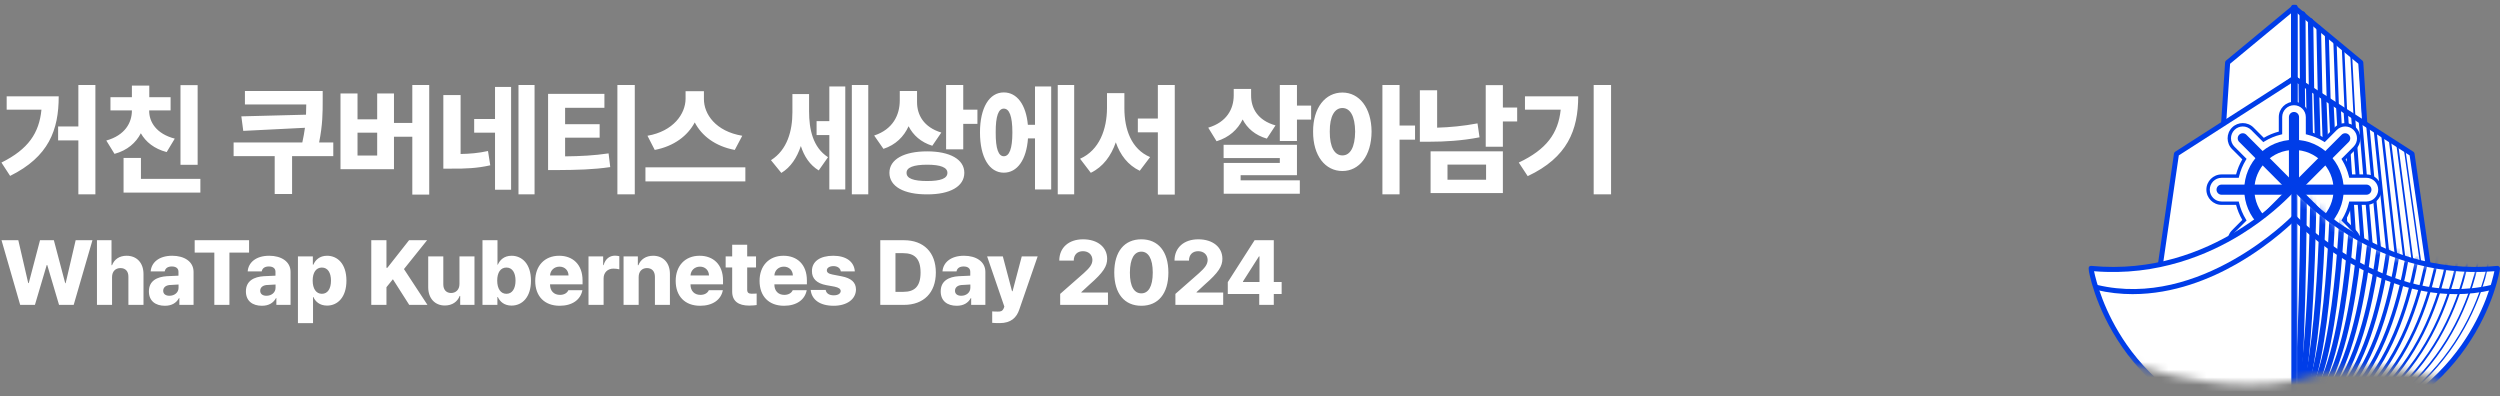 <svg width="328" height="52" viewBox="0 0 328 52" fill="none" xmlns="http://www.w3.org/2000/svg">
<rect x="0" y="0" width="328" height="52" fill="#808080" stroke="none"/>
<path d="M12.516 11.156V25.5H10.281V18.422H7.625V16.594H10.281V11.156H12.516ZM7.703 12.641C7.703 17.047 6.406 20.562 1.328 23.078L0.188 21.328C3.719 19.578 5.141 17.445 5.438 14.391H0.875V12.641H7.703ZM25.93 11.172V21.625H23.68V11.172H25.93ZM26.289 23.469V25.266H16.211V20.719H18.492V23.469H26.289ZM19.571 14.5C19.555 16 20.508 17.562 22.93 18.188L21.867 19.953C20.235 19.523 19.125 18.625 18.477 17.484C17.836 18.734 16.711 19.727 15.024 20.188L13.946 18.438C16.399 17.75 17.305 16.109 17.305 14.5V14.484H14.492V12.75H17.305V11.234H19.586V12.75H22.383V14.484H19.571V14.5ZM42.337 11.938V13.219C42.337 14.703 42.337 16.375 41.868 18.688H43.727V20.484H38.321V25.453H36.04V20.484H30.649V18.688H39.665C39.821 18 39.923 17.359 40.009 16.766L31.915 17.172L31.665 15.266L40.149 15.047C40.173 14.57 40.181 14.125 40.181 13.703H32.134V11.938H42.337ZM56.314 11.156V25.531H54.095V17.938H51.689V22.203H44.673V12.266H46.907V15.656H49.486V12.266H51.689V16.125H54.095V11.156H56.314ZM46.907 20.406H49.486V17.406H46.907V20.406ZM60.431 12.469V20.203C61.666 20.18 62.783 20.086 64.025 19.812L64.322 21.688C62.603 22.078 61.072 22.141 59.197 22.125H58.166V12.469H60.431ZM70.134 11.156V25.5H68.025V11.156H70.134ZM67.056 11.406V24.891H64.947V17.406H62.212V15.609H64.947V11.406H67.056ZM79.299 12.312V14.141H74.142V16.297H78.674V18.062H74.142V20.516C76.205 20.492 77.924 20.406 79.846 20.125L80.064 21.922C77.814 22.25 75.705 22.297 73.174 22.312H71.908V12.312H79.299ZM83.283 11.156V25.5H81.002V11.156H83.283ZM92.354 12.969C92.338 14.969 93.901 17.234 97.385 17.812L96.401 19.672C93.838 19.188 92.073 17.828 91.151 16.062C90.221 17.812 88.448 19.18 85.901 19.672L84.948 17.812C88.354 17.219 89.932 14.938 89.948 12.969V11.969H92.354V12.969ZM97.791 21.953V23.797H84.682V21.953H97.791ZM106.151 14.609C106.151 16.953 106.636 19.328 108.636 20.625L107.417 22.359C106.245 21.648 105.503 20.516 105.073 19.156C104.565 20.672 103.753 21.938 102.511 22.688L101.151 21.016C103.308 19.656 103.964 17.141 103.964 14.719V12.344H106.151V14.609ZM113.917 11.156V25.5H111.761V11.156H113.917ZM110.901 11.344V24.859H108.808V17.719H107.136V15.891H108.808V11.344H110.901ZM120.316 13.406C120.316 15.062 121.175 16.688 123.503 17.391L122.316 19.125C120.823 18.656 119.808 17.742 119.206 16.562C118.589 17.93 117.519 19 115.909 19.531L114.691 17.781C117.159 16.969 118.05 15.078 118.05 13.172V11.938H120.316V13.406ZM126.378 11.156V14.391H128.238V16.25H126.378V19.594H124.128V11.156H126.378ZM121.644 19.859C124.628 19.859 126.519 20.906 126.519 22.672C126.519 24.469 124.628 25.516 121.644 25.5C118.597 25.516 116.691 24.469 116.691 22.672C116.691 20.906 118.597 19.859 121.644 19.859ZM121.644 21.609C119.863 21.609 118.925 21.969 118.941 22.672C118.925 23.422 119.863 23.75 121.644 23.75C123.409 23.75 124.3 23.422 124.3 22.672C124.3 21.969 123.409 21.609 121.644 21.609ZM140.933 11.156V25.5H138.777V11.156H140.933ZM137.917 11.344V24.859H135.792V18.156H134.871C134.675 20.969 133.464 22.656 131.699 22.656C129.808 22.656 128.574 20.656 128.574 17.375C128.574 14.109 129.808 12.125 131.699 12.125C133.417 12.125 134.613 13.711 134.855 16.375H135.792V11.344H137.917ZM131.699 14.25C131.011 14.25 130.621 15.219 130.636 17.375C130.621 19.547 131.011 20.5 131.699 20.5C132.417 20.5 132.824 19.547 132.824 17.375C132.824 15.219 132.417 14.25 131.699 14.25ZM147.519 14.203C147.519 16.938 148.41 19.562 150.894 20.609L149.535 22.406C147.973 21.656 146.973 20.336 146.394 18.672C145.777 20.445 144.73 21.891 143.113 22.672L141.707 20.828C144.269 19.688 145.223 16.922 145.238 14.203V12.219H147.519V14.203ZM154.129 11.156V25.531H151.91V17.359H149.285V15.547H151.91V11.156H154.129ZM164.145 12.5C164.129 14.188 165.004 15.797 167.348 16.453L166.208 18.188C164.668 17.734 163.637 16.836 163.036 15.672C162.387 16.992 161.278 18.023 159.614 18.531L158.52 16.75C160.942 16.031 161.864 14.297 161.864 12.516V11.672H164.145V12.5ZM170.161 11.156V13.859H172.02V15.688H170.161V18.5H167.911V11.156H170.161ZM170.161 19V22.984H162.77V23.656H170.536V25.422H160.551V21.375H167.911V20.734H160.536V19H170.161ZM176.122 12.141C178.325 12.141 179.934 14.125 179.95 17.266C179.934 20.453 178.325 22.438 176.122 22.438C173.887 22.438 172.262 20.453 172.278 17.266C172.262 14.125 173.887 12.141 176.122 12.141ZM176.122 14.172C175.122 14.172 174.45 15.219 174.466 17.266C174.45 19.344 175.122 20.391 176.122 20.391C177.137 20.391 177.778 19.344 177.794 17.266C177.778 15.219 177.137 14.172 176.122 14.172ZM183.622 11.156V16.469H185.653V18.328H183.622V25.5H181.372V11.156H183.622ZM197.177 11.172V14.109H199.052V15.938H197.177V19.25H194.927V11.172H197.177ZM197.177 19.859V25.328H187.693V19.859H197.177ZM189.911 21.594V23.578H194.974V21.594H189.911ZM188.552 11.844V16.75C190.2 16.703 191.982 16.539 193.849 16.188L194.114 18.016C191.786 18.469 189.536 18.594 187.552 18.594H186.286V11.844H188.552ZM211.372 11.156V25.5H209.091V11.156H211.372ZM207.06 12.641C207.06 17.062 205.654 20.656 200.435 23.109L199.263 21.328C202.912 19.602 204.443 17.484 204.763 14.391H200.076V12.641H207.06Z" fill="white"/>
<path d="M2.648 40L0.199 31.516H2.402L3.703 37.141H3.773L5.25 31.516H7.066L8.555 37.152H8.613L9.926 31.516H12.129L9.668 40H7.746L6.199 34.773H6.129L4.582 40H2.648ZM14.701 36.355V40H12.721V31.516H14.631V34.797H14.701C14.994 34.023 15.662 33.555 16.612 33.555C17.948 33.555 18.826 34.492 18.826 35.945V40H16.846V36.32C16.858 35.605 16.471 35.172 15.803 35.172C15.147 35.172 14.701 35.617 14.701 36.355ZM19.536 38.23C19.536 36.824 20.625 36.32 21.891 36.238C22.348 36.209 23.145 36.18 23.415 36.168V35.652C23.415 35.207 23.086 34.961 22.547 34.961C22.02 34.961 21.692 35.184 21.61 35.605H19.77C19.852 34.48 20.813 33.555 22.594 33.555C24.165 33.555 25.395 34.305 25.395 35.676V40H23.532V39.109H23.485C23.133 39.754 22.524 40.117 21.633 40.117C20.415 40.117 19.536 39.496 19.536 38.23ZM21.411 38.148C21.411 38.582 21.75 38.805 22.231 38.805C22.899 38.805 23.438 38.371 23.426 37.738V37.328C23.186 37.34 22.512 37.369 22.219 37.398C21.727 37.457 21.411 37.727 21.411 38.148ZM25.542 33.145V31.516H32.678V33.145H30.1V40H28.12V33.145H25.542ZM32.263 38.23C32.263 36.824 33.352 36.32 34.618 36.238C35.075 36.209 35.872 36.18 36.142 36.168V35.652C36.142 35.207 35.813 34.961 35.274 34.961C34.747 34.961 34.419 35.184 34.337 35.605H32.497C32.579 34.48 33.54 33.555 35.321 33.555C36.892 33.555 38.122 34.305 38.122 35.676V40H36.259V39.109H36.212C35.86 39.754 35.251 40.117 34.36 40.117C33.142 40.117 32.263 39.496 32.263 38.23ZM34.138 38.148C34.138 38.582 34.477 38.805 34.958 38.805C35.626 38.805 36.165 38.371 36.153 37.738V37.328C35.913 37.34 35.239 37.369 34.946 37.398C34.454 37.457 34.138 37.727 34.138 38.148ZM39.089 42.391V33.637H41.046V34.727H41.116C41.351 34.152 41.902 33.555 42.909 33.555C44.257 33.555 45.452 34.586 45.452 36.824C45.452 38.98 44.316 40.094 42.909 40.094C41.925 40.094 41.362 39.543 41.116 38.969H41.069V42.391H39.089ZM41.023 36.812C41.023 37.867 41.468 38.547 42.23 38.547C43.003 38.547 43.425 37.867 43.425 36.812C43.425 35.781 43.003 35.102 42.23 35.102C41.468 35.102 41.023 35.758 41.023 36.812ZM48.711 40V31.516H50.703V35.137H50.82L53.668 31.516H56.035L53 35.301L56.082 40H53.691L51.547 36.637L50.703 37.68V40H48.711ZM60.283 37.258V33.637H62.252V40H60.377V38.828H60.307C60.025 39.59 59.322 40.082 58.361 40.082C57.06 40.082 56.182 39.145 56.182 37.691V33.637H58.162V37.316C58.162 38.008 58.549 38.441 59.182 38.441C59.791 38.441 60.283 38.02 60.283 37.258ZM63.301 40V31.516H65.27V34.727H65.317C65.563 34.152 66.102 33.555 67.121 33.555C68.457 33.555 69.664 34.586 69.664 36.824C69.664 38.98 68.528 40.094 67.109 40.094C66.137 40.094 65.574 39.543 65.317 38.969H65.258V40H63.301ZM65.234 36.812C65.234 37.867 65.68 38.547 66.442 38.547C67.203 38.547 67.637 37.867 67.637 36.812C67.637 35.781 67.215 35.102 66.442 35.102C65.668 35.102 65.234 35.758 65.234 36.812ZM73.432 40.117C71.44 40.117 70.221 38.875 70.221 36.848C70.221 34.879 71.452 33.555 73.362 33.555C75.143 33.555 76.432 34.691 76.432 36.801V37.305H72.166V37.34C72.166 38.16 72.67 38.688 73.467 38.688C74.006 38.688 74.405 38.453 74.569 38.078H76.409C76.174 39.32 75.084 40.117 73.432 40.117ZM72.166 36.145H74.592C74.581 35.465 74.088 34.984 73.409 34.984C72.706 34.984 72.196 35.482 72.166 36.145ZM77.212 40V33.637H79.133V34.785H79.192C79.426 33.953 79.989 33.543 80.692 33.543C80.879 33.543 81.091 33.578 81.254 33.613V35.336C81.067 35.277 80.716 35.242 80.469 35.242C79.731 35.242 79.192 35.758 79.192 36.52V40H77.212ZM83.792 36.355V40H81.811V33.637H83.686V34.797H83.757C84.05 34.023 84.753 33.555 85.69 33.555C87.026 33.555 87.905 34.504 87.893 35.945V40H85.925V36.32C85.925 35.605 85.538 35.172 84.882 35.172C84.225 35.172 83.792 35.617 83.792 36.355ZM91.861 40.117C89.868 40.117 88.65 38.875 88.65 36.848C88.65 34.879 89.88 33.555 91.79 33.555C93.571 33.555 94.861 34.691 94.861 36.801V37.305H90.595V37.34C90.595 38.16 91.099 38.688 91.896 38.688C92.435 38.688 92.833 38.453 92.997 38.078H94.837C94.603 39.32 93.513 40.117 91.861 40.117ZM90.595 36.145H93.021C93.009 35.465 92.517 34.984 91.837 34.984C91.134 34.984 90.624 35.482 90.595 36.145ZM99.191 33.637V35.09H98.031V38.008C98.031 38.406 98.23 38.523 98.57 38.535C98.734 38.547 99.05 38.523 99.273 38.512V40.023C99.085 40.047 98.757 40.094 98.288 40.094C96.894 40.094 96.05 39.52 96.062 38.23V35.09H95.206V33.637H96.062V32.113H98.031V33.637H99.191ZM102.865 40.117C100.873 40.117 99.654 38.875 99.654 36.848C99.654 34.879 100.884 33.555 102.795 33.555C104.576 33.555 105.865 34.691 105.865 36.801V37.305H101.599V37.34C101.599 38.16 102.103 38.688 102.9 38.688C103.439 38.688 103.838 38.453 104.002 38.078H105.841C105.607 39.32 104.517 40.117 102.865 40.117ZM101.599 36.145H104.025C104.013 35.465 103.521 34.984 102.841 34.984C102.138 34.984 101.629 35.482 101.599 36.145ZM110.312 35.605C110.254 35.184 109.879 34.914 109.351 34.914C108.859 34.914 108.473 35.137 108.484 35.465C108.473 35.711 108.66 35.91 109.211 36.016L110.418 36.25C111.683 36.496 112.293 37.047 112.305 37.973C112.293 39.273 111.098 40.117 109.375 40.117C107.558 40.117 106.492 39.309 106.363 38.043H108.332C108.402 38.5 108.801 38.746 109.387 38.746C109.926 38.746 110.289 38.535 110.301 38.184C110.289 37.902 110.043 37.727 109.492 37.609L108.402 37.41C107.148 37.176 106.515 36.543 106.527 35.57C106.515 34.305 107.594 33.555 109.316 33.555C111.027 33.555 112.07 34.34 112.152 35.605H110.312ZM118.598 40H115.493V31.516H118.598C121.188 31.516 122.782 33.109 122.782 35.758C122.782 38.406 121.188 40 118.598 40ZM117.485 38.289H118.528C119.981 38.289 120.778 37.598 120.778 35.758C120.778 33.918 119.981 33.215 118.504 33.215H117.485V38.289ZM123.42 38.23C123.42 36.824 124.51 36.32 125.776 36.238C126.233 36.209 127.03 36.18 127.299 36.168V35.652C127.299 35.207 126.971 34.961 126.432 34.961C125.905 34.961 125.577 35.184 125.495 35.605H123.655C123.737 34.48 124.698 33.555 126.479 33.555C128.049 33.555 129.28 34.305 129.28 35.676V40H127.417V39.109H127.37C127.018 39.754 126.409 40.117 125.518 40.117C124.299 40.117 123.42 39.496 123.42 38.23ZM125.295 38.148C125.295 38.582 125.635 38.805 126.116 38.805C126.784 38.805 127.323 38.371 127.311 37.738V37.328C127.071 37.34 126.397 37.369 126.104 37.398C125.612 37.457 125.295 37.727 125.295 38.148ZM131.161 42.391C130.786 42.391 130.434 42.379 130.177 42.355V40.855C130.434 40.879 130.716 40.879 130.95 40.879C131.278 40.879 131.524 40.844 131.7 40.422L131.77 40.223L129.509 33.637H131.571L132.778 38.207H132.848L134.055 33.637H136.141L133.727 40.621C133.376 41.664 132.649 42.391 131.161 42.391ZM139.095 40V38.559L142.189 35.84C142.904 35.184 143.314 34.75 143.325 34.105C143.314 33.402 142.798 32.957 142.083 32.957C141.357 32.957 140.876 33.414 140.876 34.188H138.978C138.978 32.477 140.232 31.398 142.095 31.398C144.005 31.398 145.259 32.43 145.259 33.953C145.259 34.926 144.779 35.734 142.939 37.34L141.872 38.324V38.383H145.365V40H139.095ZM149.742 40.117C147.539 40.117 146.191 38.535 146.191 35.758C146.191 32.98 147.539 31.398 149.742 31.398C151.945 31.398 153.292 32.98 153.292 35.758C153.292 38.547 151.945 40.117 149.742 40.117ZM149.742 38.488C150.644 38.488 151.242 37.633 151.242 35.758C151.242 33.906 150.644 33.016 149.742 33.016C148.839 33.016 148.253 33.906 148.242 35.758C148.23 37.633 148.839 38.488 149.742 38.488ZM154.213 40V38.559L157.306 35.84C158.021 35.184 158.431 34.75 158.443 34.105C158.431 33.402 157.916 32.957 157.201 32.957C156.474 32.957 155.994 33.414 155.994 34.188H154.095C154.095 32.477 155.349 31.398 157.213 31.398C159.123 31.398 160.377 32.43 160.377 33.953C160.377 34.926 159.896 35.734 158.056 37.34L156.99 38.324V38.383H160.482V40H154.213ZM161.086 38.57V37.012L164.602 31.516H167.121V37H168.152V38.57H167.121V40H165.211V38.57H161.086ZM163.078 37H165.246V33.637H165.176L163.078 36.93V37Z" fill="white"/>
<g clip-path="url(#clip0_6772_8199)">
<mask id="mask0_6772_8199" style="mask-type:luminance" maskUnits="userSpaceOnUse" x="267" y="-4" width="68" height="57">
<path d="M325.047 52.642C325.047 52.642 317.031 44.984 300.578 50.047C285.659 52.393 271.469 44.141 271.469 44.141L267.834 39.106L284.978 1.067L316.433 -3.267L332.561 22.268L334.658 52.642H325.047Z" fill="white"/>
</mask>
<g mask="url(#mask0_6772_8199)">
<path d="M310.318 17.053L309.735 8.206L301.02 0.988V0.955L301 0.973L300.98 0.955V0.988L292.265 8.206L291.683 17.053L301 10.271L310.318 17.053Z" fill="white"/>
<path d="M310.318 17.389C310.249 17.389 310.181 17.366 310.123 17.324L301.001 10.681L291.878 17.324C291.774 17.4 291.635 17.409 291.522 17.346C291.409 17.284 291.343 17.162 291.351 17.033L291.934 8.184C291.94 8.093 291.982 8.008 292.053 7.948L300.686 0.799C300.72 0.737 300.773 0.686 300.837 0.655C300.888 0.631 300.943 0.62 300.999 0.624C301.054 0.62 301.109 0.631 301.16 0.655C301.227 0.686 301.28 0.737 301.311 0.799L309.944 7.948C310.015 8.006 310.057 8.093 310.063 8.184L310.646 17.033C310.655 17.162 310.588 17.284 310.475 17.346C310.424 17.373 310.369 17.389 310.316 17.389H310.318ZM292.587 8.37L292.06 16.367L300.804 10C300.921 9.915 301.078 9.915 301.193 10L309.937 16.367L309.41 8.37L300.996 1.403L292.582 8.37H292.587Z" fill="#003DE8"/>
<path d="M319.119 38.544L316.451 20.19L301.029 10.288V10.255L301.002 10.273L300.976 10.255V10.288L285.554 20.19L282.886 38.544C292.52 37.148 300.495 29.062 301.002 28.538C301.509 29.062 309.485 37.148 319.119 38.544Z" fill="white"/>
<path d="M319.118 38.877C319.103 38.877 319.087 38.877 319.072 38.873C310.08 37.57 302.456 30.441 301.004 29.009C299.549 30.441 291.924 37.572 282.936 38.873C282.832 38.889 282.728 38.853 282.653 38.78C282.58 38.707 282.544 38.6 282.56 38.496L285.228 20.142C285.241 20.046 285.296 19.962 285.378 19.909L300.703 10.071C300.732 10.027 300.771 9.989 300.82 9.964C300.878 9.933 300.942 9.918 301.006 9.924C301.07 9.918 301.135 9.933 301.192 9.964C301.241 9.991 301.281 10.029 301.309 10.071L316.634 19.909C316.716 19.962 316.769 20.046 316.784 20.142L319.452 38.496C319.468 38.6 319.433 38.704 319.359 38.78C319.297 38.842 319.211 38.877 319.125 38.877H319.118ZM301.002 28.205C301.092 28.205 301.177 28.241 301.241 28.307C301.573 28.649 309.349 36.58 318.726 38.147L316.144 20.388L301.002 10.666L285.859 20.388L283.277 38.147C292.65 36.58 300.43 28.649 300.763 28.307C300.825 28.243 300.911 28.207 301.002 28.207V28.205Z" fill="#003DE8"/>
<path fill-rule="evenodd" clip-rule="evenodd" d="M301.021 0.545C301.266 0.545 301.464 0.744 301.464 0.988V10.271C301.464 10.515 301.266 10.713 301.021 10.713C300.777 10.713 300.579 10.515 300.579 10.271V0.988C300.579 0.744 300.777 0.545 301.021 0.545Z" fill="#003DE8"/>
<path fill-rule="evenodd" clip-rule="evenodd" d="M302.084 1.468C302.303 1.467 302.482 1.643 302.483 1.863L302.541 10.943C302.542 11.162 302.366 11.341 302.146 11.342C301.927 11.344 301.748 11.167 301.747 10.948L301.689 1.868C301.688 1.648 301.865 1.47 302.084 1.468Z" fill="#003DE8"/>
<path fill-rule="evenodd" clip-rule="evenodd" d="M303.147 2.391C303.341 2.388 303.5 2.543 303.503 2.737L303.62 11.618C303.622 11.812 303.467 11.971 303.273 11.974C303.08 11.976 302.92 11.821 302.918 11.627L302.8 2.747C302.798 2.553 302.953 2.393 303.147 2.391Z" fill="#003DE8"/>
<path fill-rule="evenodd" clip-rule="evenodd" d="M304.21 3.317C304.378 3.314 304.517 3.447 304.52 3.615L304.698 12.291C304.701 12.459 304.568 12.598 304.4 12.601C304.232 12.605 304.093 12.472 304.09 12.304L303.913 3.627C303.909 3.459 304.043 3.321 304.21 3.317Z" fill="#003DE8"/>
<path fill-rule="evenodd" clip-rule="evenodd" d="M305.272 4.24C305.414 4.236 305.533 4.348 305.537 4.491L305.776 12.967C305.78 13.11 305.668 13.229 305.526 13.233C305.383 13.237 305.264 13.125 305.26 12.982L305.021 4.505C305.017 4.363 305.129 4.244 305.272 4.24Z" fill="#003DE8"/>
<path fill-rule="evenodd" clip-rule="evenodd" d="M306.337 5.163C306.454 5.159 306.552 5.25 306.557 5.367L306.856 13.642C306.86 13.759 306.768 13.858 306.651 13.862C306.534 13.866 306.435 13.774 306.431 13.657L306.132 5.383C306.128 5.265 306.219 5.167 306.337 5.163Z" fill="#003DE8"/>
<path fill-rule="evenodd" clip-rule="evenodd" d="M307.402 6.087C307.493 6.083 307.57 6.153 307.574 6.245L307.931 14.319C307.935 14.411 307.864 14.488 307.773 14.492C307.682 14.496 307.605 14.425 307.601 14.334L307.244 6.259C307.24 6.168 307.311 6.091 307.402 6.087Z" fill="#003DE8"/>
<path fill-rule="evenodd" clip-rule="evenodd" d="M308.468 7.012C308.534 7.008 308.59 7.059 308.594 7.125L309.01 14.995C309.014 15.061 308.963 15.118 308.897 15.121C308.831 15.124 308.775 15.074 308.771 15.008L308.355 7.138C308.352 7.072 308.402 7.015 308.468 7.012Z" fill="#003DE8"/>
<path fill-rule="evenodd" clip-rule="evenodd" d="M309.535 7.934C309.575 7.932 309.61 7.963 309.613 8.004L310.089 15.674C310.091 15.715 310.06 15.75 310.02 15.752C309.979 15.755 309.944 15.724 309.942 15.683L309.465 8.013C309.463 7.972 309.494 7.937 309.535 7.934Z" fill="#003DE8"/>
<path fill-rule="evenodd" clip-rule="evenodd" d="M301.021 10.059C301.266 10.059 301.464 10.257 301.464 10.502V28.538C301.464 28.782 301.266 28.981 301.021 28.981C300.777 28.981 300.579 28.782 300.579 28.538V10.502C300.579 10.257 300.777 10.059 301.021 10.059Z" fill="#003DE8"/>
<path fill-rule="evenodd" clip-rule="evenodd" d="M301.981 10.688C302.212 10.686 302.401 10.872 302.403 11.104L302.572 29.129C302.574 29.36 302.388 29.55 302.157 29.552C301.925 29.554 301.736 29.368 301.734 29.137L301.565 11.111C301.563 10.88 301.749 10.691 301.981 10.688Z" fill="#003DE8"/>
<path fill-rule="evenodd" clip-rule="evenodd" d="M302.942 11.315C303.161 11.31 303.342 11.485 303.346 11.704L303.68 29.721C303.684 29.94 303.51 30.121 303.291 30.125C303.072 30.129 302.891 29.954 302.887 29.735L302.552 11.719C302.548 11.499 302.723 11.319 302.942 11.315Z" fill="#003DE8"/>
<path fill-rule="evenodd" clip-rule="evenodd" d="M303.902 11.944C304.108 11.938 304.28 12.101 304.286 12.307L304.791 30.312C304.797 30.518 304.634 30.69 304.428 30.696C304.222 30.702 304.05 30.539 304.045 30.333L303.54 12.328C303.534 12.122 303.696 11.95 303.902 11.944Z" fill="#003DE8"/>
<path fill-rule="evenodd" clip-rule="evenodd" d="M304.865 12.573C305.059 12.566 305.222 12.717 305.229 12.911L305.9 30.905C305.908 31.099 305.756 31.262 305.562 31.269C305.369 31.276 305.206 31.125 305.198 30.931L304.528 12.937C304.52 12.743 304.672 12.58 304.865 12.573Z" fill="#003DE8"/>
<path fill-rule="evenodd" clip-rule="evenodd" d="M305.826 13.203C306.007 13.194 306.16 13.334 306.169 13.514L307.01 31.498C307.019 31.678 306.879 31.832 306.698 31.84C306.518 31.849 306.364 31.709 306.356 31.528L305.515 13.545C305.506 13.364 305.646 13.211 305.826 13.203Z" fill="#003DE8"/>
<path fill-rule="evenodd" clip-rule="evenodd" d="M306.79 13.83C306.957 13.821 307.101 13.949 307.11 14.117L308.118 32.091C308.127 32.259 307.999 32.402 307.831 32.412C307.664 32.421 307.52 32.293 307.511 32.125L306.503 14.151C306.494 13.983 306.622 13.84 306.79 13.83Z" fill="#003DE8"/>
<path fill-rule="evenodd" clip-rule="evenodd" d="M307.751 14.459C307.907 14.448 308.041 14.566 308.051 14.721L309.227 32.685C309.237 32.84 309.119 32.974 308.964 32.984C308.808 32.995 308.674 32.877 308.664 32.722L307.488 14.758C307.478 14.603 307.596 14.469 307.751 14.459Z" fill="#003DE8"/>
<path fill-rule="evenodd" clip-rule="evenodd" d="M308.716 15.088C308.859 15.078 308.983 15.184 308.993 15.327L310.337 33.279C310.348 33.421 310.241 33.545 310.099 33.556C309.957 33.566 309.833 33.46 309.822 33.317L308.478 15.365C308.468 15.223 308.574 15.099 308.716 15.088Z" fill="#003DE8"/>
<path fill-rule="evenodd" clip-rule="evenodd" d="M309.679 15.718C309.808 15.707 309.921 15.803 309.932 15.932L311.445 33.874C311.455 34.003 311.36 34.116 311.23 34.127C311.101 34.138 310.988 34.042 310.977 33.913L309.465 15.972C309.454 15.843 309.55 15.729 309.679 15.718Z" fill="#003DE8"/>
<path fill-rule="evenodd" clip-rule="evenodd" d="M310.644 16.344C310.761 16.333 310.865 16.419 310.876 16.536L312.556 34.468C312.567 34.585 312.481 34.689 312.365 34.7C312.248 34.711 312.144 34.625 312.133 34.508L310.453 16.576C310.442 16.459 310.527 16.355 310.644 16.344Z" fill="#003DE8"/>
<path fill-rule="evenodd" clip-rule="evenodd" d="M311.608 16.974C311.712 16.963 311.804 17.039 311.815 17.143L313.664 35.064C313.675 35.168 313.599 35.26 313.496 35.271C313.392 35.282 313.299 35.206 313.288 35.103L311.439 17.181C311.429 17.078 311.504 16.985 311.608 16.974Z" fill="#003DE8"/>
<path fill-rule="evenodd" clip-rule="evenodd" d="M312.574 17.604C312.665 17.594 312.747 17.659 312.757 17.75L314.772 35.66C314.782 35.75 314.717 35.832 314.626 35.842C314.535 35.852 314.453 35.787 314.443 35.697L312.428 17.787C312.418 17.696 312.483 17.614 312.574 17.604Z" fill="#003DE8"/>
<path fill-rule="evenodd" clip-rule="evenodd" d="M313.538 18.232C313.616 18.222 313.688 18.278 313.697 18.357L315.883 36.256C315.892 36.334 315.836 36.406 315.758 36.415C315.68 36.425 315.608 36.369 315.599 36.29L313.413 18.391C313.404 18.313 313.459 18.242 313.538 18.232Z" fill="#003DE8"/>
<path fill-rule="evenodd" clip-rule="evenodd" d="M314.506 18.86C314.571 18.851 314.631 18.897 314.64 18.963L316.991 36.853C317 36.918 316.954 36.978 316.888 36.987C316.823 36.995 316.763 36.949 316.754 36.884L314.403 18.994C314.394 18.928 314.44 18.868 314.506 18.86Z" fill="#003DE8"/>
<path fill-rule="evenodd" clip-rule="evenodd" d="M315.471 19.488C315.524 19.48 315.574 19.517 315.581 19.571L318.101 37.45C318.108 37.503 318.071 37.552 318.018 37.56C317.965 37.567 317.915 37.53 317.908 37.477L315.388 19.598C315.381 19.544 315.418 19.495 315.471 19.488Z" fill="#003DE8"/>
<path fill-rule="evenodd" clip-rule="evenodd" d="M316.439 20.117C316.479 20.111 316.517 20.139 316.523 20.18L319.211 38.047C319.217 38.088 319.189 38.125 319.149 38.131C319.108 38.137 319.071 38.11 319.065 38.069L316.377 20.201C316.371 20.161 316.398 20.124 316.439 20.117Z" fill="#003DE8"/>
<path d="M310.472 23.108H308.395C308.205 22.308 307.89 21.558 307.472 20.878L308.942 19.404C309.633 18.712 309.633 17.586 308.942 16.893C308.251 16.201 307.129 16.201 306.438 16.893L304.968 18.367C304.29 17.948 303.54 17.633 302.745 17.442V15.359C302.745 14.378 301.952 13.583 300.973 13.583C299.995 13.583 299.202 14.378 299.202 15.359V17.442C298.405 17.633 297.656 17.948 296.979 18.367L295.509 16.893C294.818 16.201 293.695 16.201 293.004 16.893C292.314 17.586 292.314 18.712 293.004 19.404L294.475 20.878C294.056 21.558 293.742 22.311 293.551 23.108H291.474C290.496 23.108 289.703 23.902 289.703 24.884C289.703 25.865 290.496 26.66 291.474 26.66H293.551C293.742 27.459 294.056 28.209 294.475 28.889L293.004 30.363C292.314 31.056 292.314 32.181 293.004 32.874C293.35 33.22 293.804 33.394 294.258 33.394C294.712 33.394 295.163 33.22 295.511 32.874L296.981 31.4C297.659 31.819 298.409 32.135 299.204 32.326V34.408C299.204 35.389 299.997 36.184 300.976 36.184C301.954 36.184 302.747 35.389 302.747 34.408V32.326C303.544 32.135 304.292 31.819 304.97 31.4L306.44 32.874C306.786 33.22 307.239 33.394 307.693 33.394C308.147 33.394 308.599 33.22 308.947 32.874C309.637 32.181 309.637 31.056 308.947 30.363L307.476 28.889C307.895 28.209 308.209 27.457 308.4 26.66H310.477C311.455 26.66 312.248 25.865 312.248 24.884C312.248 23.902 311.455 23.108 310.477 23.108H310.472Z" fill="white"/>
<path d="M300.971 36.406C299.873 36.406 298.978 35.509 298.978 34.408V32.499C298.287 32.317 297.625 32.041 297.01 31.68L295.661 33.032C295.285 33.409 294.784 33.618 294.253 33.618C293.722 33.618 293.221 33.409 292.845 33.032C292.068 32.252 292.068 30.985 292.845 30.205L294.191 28.853C293.83 28.236 293.556 27.574 293.374 26.88H291.47C290.372 26.88 289.477 25.983 289.477 24.881C289.477 23.78 290.372 22.883 291.47 22.883H293.374C293.556 22.191 293.83 21.527 294.191 20.909L292.845 19.56C292.068 18.78 292.068 17.513 292.845 16.733C293.622 15.954 294.886 15.954 295.663 16.733L297.01 18.083C297.625 17.721 298.285 17.446 298.978 17.264V15.355C298.978 14.253 299.873 13.356 300.971 13.356C302.069 13.356 302.964 14.253 302.964 15.355V17.264C303.657 17.446 304.317 17.721 304.932 18.083L306.281 16.733C307.058 15.954 308.322 15.954 309.099 16.733C309.876 17.513 309.876 18.78 309.099 19.56L307.751 20.909C308.112 21.527 308.386 22.188 308.568 22.883H310.472C311.57 22.883 312.465 23.78 312.465 24.881C312.465 25.983 311.57 26.88 310.472 26.88H308.568C308.386 27.572 308.112 28.236 307.751 28.853L309.099 30.205C309.876 30.985 309.876 32.252 309.099 33.032C308.723 33.409 308.222 33.618 307.691 33.618C307.16 33.618 306.659 33.409 306.283 33.032L304.934 31.68C304.319 32.041 303.659 32.317 302.966 32.499V34.408C302.966 35.509 302.071 36.406 300.973 36.406H300.971ZM296.943 31.12L297.092 31.213C297.76 31.626 298.487 31.928 299.25 32.112L299.421 32.152V34.41C299.421 35.267 300.116 35.964 300.971 35.964C301.826 35.964 302.521 35.267 302.521 34.41V32.152L302.691 32.112C303.455 31.93 304.181 31.626 304.85 31.213L304.998 31.12L306.593 32.718C306.885 33.012 307.275 33.174 307.689 33.174C308.103 33.174 308.492 33.012 308.785 32.718C309.389 32.112 309.389 31.127 308.785 30.52L307.191 28.922L307.284 28.773C307.695 28.103 307.996 27.375 308.18 26.609L308.22 26.438H310.472C311.327 26.438 312.022 25.741 312.022 24.884C312.022 24.027 311.327 23.329 310.472 23.329H308.22L308.18 23.159C307.996 22.39 307.695 21.662 307.286 20.994L307.193 20.845L308.787 19.247C309.391 18.64 309.391 17.655 308.787 17.049C308.182 16.442 307.199 16.442 306.595 17.049L305.001 18.647L304.852 18.554C304.186 18.141 303.46 17.839 302.694 17.657L302.523 17.617V15.359C302.523 14.502 301.828 13.805 300.973 13.805C300.118 13.805 299.423 14.502 299.423 15.359V17.617L299.253 17.657C298.487 17.839 297.76 18.143 297.094 18.554L296.945 18.647L295.351 17.049C294.747 16.442 293.764 16.442 293.159 17.049C292.555 17.655 292.555 18.64 293.159 19.247L294.753 20.845L294.66 20.994C294.249 21.664 293.947 22.392 293.764 23.159L293.724 23.329H291.472C290.617 23.329 289.922 24.027 289.922 24.884C289.922 25.741 290.617 26.438 291.472 26.438H293.724L293.764 26.609C293.945 27.375 294.249 28.103 294.66 28.773L294.753 28.922L293.159 30.52C292.555 31.127 292.555 32.112 293.159 32.718C293.452 33.012 293.841 33.174 294.255 33.174C294.669 33.174 295.059 33.012 295.351 32.718L296.945 31.12H296.943Z" fill="#003DE8"/>
<path d="M300.971 31.427C297.372 31.427 294.445 28.491 294.445 24.884C294.445 21.276 297.372 18.341 300.971 18.341C304.569 18.341 307.496 21.276 307.496 24.884C307.496 28.491 304.569 31.427 300.971 31.427ZM300.971 19.673C298.105 19.673 295.774 22.011 295.774 24.884C295.774 27.756 298.105 30.094 300.971 30.094C303.836 30.094 306.167 27.756 306.167 24.884C306.167 22.011 303.836 19.673 300.971 19.673Z" fill="#003DE8"/>
<path d="M300.97 35.074C300.603 35.074 300.306 34.777 300.306 34.408V15.357C300.306 14.988 300.603 14.691 300.97 14.691C301.338 14.691 301.635 14.988 301.635 15.357V34.408C301.635 34.777 301.338 35.074 300.97 35.074Z" fill="#003DE8"/>
<path d="M310.472 25.55H291.472C291.104 25.55 290.808 25.252 290.808 24.884C290.808 24.515 291.104 24.218 291.472 24.218H310.472C310.839 24.218 311.136 24.515 311.136 24.884C311.136 25.252 310.839 25.55 310.472 25.55Z" fill="#003DE8"/>
<path d="M294.255 32.286C294.085 32.286 293.914 32.221 293.786 32.09C293.527 31.831 293.527 31.409 293.786 31.149L307.221 17.677C307.48 17.417 307.901 17.417 308.16 17.677C308.419 17.937 308.419 18.359 308.16 18.618L294.724 32.09C294.594 32.221 294.426 32.286 294.255 32.286Z" fill="#003DE8"/>
<path d="M307.688 32.286C307.518 32.286 307.347 32.221 307.219 32.09L293.783 18.618C293.524 18.359 293.524 17.937 293.783 17.677C294.042 17.417 294.463 17.417 294.722 17.677L308.158 31.149C308.417 31.409 308.417 31.831 308.158 32.09C308.027 32.221 307.859 32.286 307.688 32.286Z" fill="#003DE8"/>
<path d="M301.03 58.257V24.58C301.03 24.58 290.729 36.806 274.331 35.214C274.331 35.214 277.187 54.667 301.03 58.255" fill="white"/>
<path d="M301.03 58.59C301.015 58.59 300.997 58.59 300.981 58.586C288.549 56.714 281.875 50.48 278.468 45.58C274.77 40.265 274.033 35.465 274.004 35.263C273.988 35.161 274.021 35.059 274.092 34.985C274.163 34.912 274.261 34.872 274.365 34.883C290.402 36.442 300.676 24.486 300.778 24.364C300.868 24.258 301.015 24.218 301.145 24.267C301.276 24.315 301.362 24.44 301.362 24.579V58.257C301.362 58.355 301.32 58.446 301.247 58.51C301.187 58.564 301.11 58.59 301.03 58.59ZM274.739 35.585C275.005 36.87 276.03 40.92 279.03 45.225C282.329 49.956 288.759 55.966 300.698 57.869V25.436C299.69 26.491 297.408 28.676 294.004 30.776C289.815 33.365 283.097 36.275 274.739 35.585Z" fill="#003DE8"/>
<path d="M300.971 58.257V24.58C300.971 24.58 311.271 36.806 327.669 35.214C327.669 35.214 324.813 54.667 300.971 58.255" fill="white"/>
<path d="M300.971 58.59C300.891 58.59 300.814 58.561 300.754 58.51C300.681 58.446 300.639 58.355 300.639 58.257V24.579C300.639 24.44 300.725 24.315 300.856 24.267C300.986 24.218 301.132 24.258 301.223 24.364C301.25 24.395 303.832 27.426 308.364 30.223C312.535 32.796 319.267 35.694 327.636 34.883C327.738 34.872 327.838 34.91 327.909 34.985C327.979 35.059 328.01 35.163 327.997 35.263C327.968 35.465 327.229 40.265 323.533 45.58C320.126 50.48 313.452 56.714 301.02 58.586C301.004 58.588 300.986 58.59 300.971 58.59ZM301.303 25.436V57.869C313.242 55.966 319.672 49.958 322.971 45.225C325.971 40.922 326.996 36.87 327.262 35.585C318.903 36.273 312.186 33.365 307.996 30.776C304.593 28.674 302.31 26.489 301.303 25.436Z" fill="#003DE8"/>
<path d="M279.821 38.591C278.251 38.591 276.634 38.42 274.989 38.027C274.81 37.985 274.701 37.805 274.743 37.625C274.785 37.447 274.965 37.334 275.144 37.379C288.682 40.611 300.645 28.429 300.765 28.305C300.893 28.174 301.103 28.169 301.234 28.298C301.367 28.427 301.369 28.638 301.243 28.769C301.212 28.8 298.143 31.955 293.409 34.652C290.015 36.586 285.201 38.589 279.823 38.589L279.821 38.591Z" fill="#003DE8"/>
<path d="M322.183 38.591C316.804 38.591 311.991 36.589 308.596 34.655C303.862 31.957 300.794 28.802 300.763 28.771C300.634 28.64 300.639 28.429 300.771 28.301C300.902 28.172 301.112 28.176 301.241 28.307C301.36 28.432 313.321 40.614 326.861 37.381C327.043 37.339 327.22 37.45 327.262 37.628C327.304 37.807 327.193 37.987 327.016 38.029C325.373 38.422 323.755 38.593 322.185 38.593L322.183 38.591Z" fill="#003DE8"/>
<mask id="mask1_6772_8199" style="mask-type:luminance" maskUnits="userSpaceOnUse" x="300" y="24" width="28" height="35">
<path d="M300.971 58.257V24.579C300.971 24.579 311.271 36.806 327.669 35.214C327.669 35.214 324.813 54.667 300.971 58.255" fill="white"/>
</mask>
<g mask="url(#mask1_6772_8199)">
<path fill-rule="evenodd" clip-rule="evenodd" d="M300.971 24.137C301.215 24.137 301.414 24.335 301.414 24.579V52.318C301.414 52.562 301.215 52.761 300.971 52.761C300.726 52.761 300.528 52.562 300.528 52.318V24.579C300.528 24.335 300.726 24.137 300.971 24.137Z" fill="#003DE8"/>
<path fill-rule="evenodd" clip-rule="evenodd" d="M302.247 24.661C302.482 24.662 302.671 24.853 302.669 25.088L302.244 25.086L301.819 25.083C301.821 24.848 302.012 24.659 302.247 24.661ZM300.736 52.263C300.747 52.237 300.76 52.2 300.776 52.146C300.829 51.965 300.883 51.686 300.937 51.309C301.044 50.561 301.139 49.491 301.223 48.199C301.392 45.619 301.515 42.192 301.603 38.765C301.691 35.339 301.745 31.919 301.777 29.354C301.794 28.072 301.804 27.004 301.811 26.257C301.814 25.883 301.816 25.59 301.817 25.39C301.818 25.29 301.819 25.213 301.819 25.161L301.819 25.083C301.819 25.083 301.819 25.083 302.244 25.086C302.669 25.088 302.669 25.088 302.669 25.088L302.669 25.167C302.668 25.219 302.668 25.295 302.667 25.396C302.666 25.596 302.664 25.89 302.66 26.264C302.654 27.012 302.643 28.081 302.627 29.365C302.595 31.931 302.541 35.356 302.452 38.787C302.364 42.217 302.241 45.657 302.072 48.255C301.987 49.552 301.89 50.648 301.778 51.429C301.723 51.818 301.662 52.144 301.592 52.384C301.557 52.502 301.515 52.62 301.458 52.719C301.417 52.791 301.298 52.983 301.059 53.023C300.828 53.062 300.609 52.906 300.57 52.675C300.542 52.512 300.612 52.355 300.736 52.263ZM300.72 52.3C300.712 52.312 300.712 52.309 300.72 52.298C300.72 52.298 300.72 52.299 300.72 52.3Z" fill="#003DE8"/>
<path fill-rule="evenodd" clip-rule="evenodd" d="M303.52 25.185C303.745 25.187 303.925 25.372 303.922 25.597L303.515 25.592C303.922 25.597 303.922 25.597 303.922 25.597L303.921 25.674C303.921 25.726 303.92 25.801 303.918 25.9C303.915 26.098 303.911 26.388 303.904 26.757C303.891 27.495 303.87 28.549 303.838 29.816C303.774 32.348 303.665 35.729 303.488 39.124C303.311 42.515 303.065 45.929 302.724 48.522C302.554 49.816 302.359 50.922 302.132 51.722C302.019 52.121 301.893 52.465 301.746 52.724C301.614 52.958 301.402 53.236 301.07 53.292C300.848 53.33 300.638 53.181 300.6 52.959C300.564 52.745 300.702 52.541 300.911 52.494C300.921 52.486 300.967 52.448 301.037 52.323C301.137 52.147 301.242 51.874 301.348 51.5C301.559 50.758 301.748 49.699 301.917 48.416C302.253 45.856 302.498 42.468 302.675 39.081C302.851 35.697 302.96 32.323 303.024 29.795C303.056 28.531 303.077 27.479 303.09 26.742C303.096 26.374 303.101 26.085 303.104 25.888C303.105 25.79 303.106 25.715 303.107 25.664L303.108 25.587C303.108 25.587 303.108 25.587 303.513 25.592L303.108 25.587C303.111 25.362 303.295 25.182 303.52 25.185Z" fill="#003DE8"/>
<path fill-rule="evenodd" clip-rule="evenodd" d="M304.793 25.709C305.008 25.712 305.179 25.89 305.175 26.105L304.786 26.098C305.175 26.105 305.175 26.105 305.175 26.105L305.174 26.182C305.173 26.232 305.171 26.307 305.169 26.405C305.165 26.6 305.158 26.885 305.148 27.249C305.129 27.977 305.097 29.017 305.049 30.266C304.953 32.764 304.79 36.103 304.524 39.46C304.258 42.815 303.889 46.2 303.377 48.788C303.121 50.079 302.826 51.191 302.483 52.006C302.312 52.412 302.121 52.764 301.903 53.029C301.688 53.292 301.417 53.505 301.082 53.561C300.87 53.597 300.669 53.454 300.633 53.242C300.598 53.03 300.741 52.829 300.953 52.793C301.029 52.78 301.148 52.721 301.301 52.535C301.452 52.35 301.609 52.075 301.765 51.703C302.078 50.961 302.36 49.91 302.612 48.636C303.115 46.094 303.482 42.745 303.747 39.399C304.012 36.056 304.175 32.728 304.271 30.236C304.319 28.99 304.35 27.953 304.37 27.228C304.379 26.866 304.386 26.581 304.39 26.387C304.393 26.291 304.394 26.216 304.395 26.166L304.397 26.091C304.397 26.091 304.397 26.091 304.782 26.098L304.397 26.091C304.4 25.876 304.578 25.705 304.793 25.709Z" fill="#003DE8"/>
<path fill-rule="evenodd" clip-rule="evenodd" d="M306.066 26.232C306.271 26.237 306.433 26.408 306.428 26.613L306.057 26.604L305.685 26.595C305.69 26.39 305.861 26.227 306.066 26.232ZM306.057 26.604C305.685 26.595 305.685 26.595 305.685 26.595L305.685 26.613L305.683 26.669C305.682 26.718 305.68 26.791 305.677 26.886C305.671 27.077 305.662 27.357 305.649 27.714C305.623 28.428 305.581 29.449 305.517 30.677C305.389 33.133 305.173 36.414 304.82 39.716C304.466 43.022 303.977 46.334 303.308 48.859C302.973 50.123 302.597 51.17 302.182 51.916C301.756 52.68 301.341 53.034 300.969 53.097C300.766 53.131 300.63 53.323 300.664 53.526C300.698 53.728 300.89 53.864 301.092 53.83C301.818 53.708 302.382 53.083 302.831 52.278C303.291 51.453 303.685 50.337 304.027 49.049C304.711 46.468 305.204 43.112 305.559 39.795C305.914 36.475 306.131 33.18 306.26 30.716C306.324 29.484 306.366 28.459 306.392 27.741C306.405 27.383 306.414 27.101 306.42 26.909C306.423 26.812 306.425 26.739 306.426 26.689L306.428 26.633L306.428 26.613C306.428 26.613 306.428 26.613 306.057 26.604Z" fill="#003DE8"/>
<path fill-rule="evenodd" clip-rule="evenodd" d="M307.339 26.756C307.535 26.763 307.688 26.926 307.682 27.121L307.328 27.11C307.682 27.121 307.682 27.122 307.682 27.122L307.681 27.141L307.68 27.196C307.678 27.245 307.675 27.318 307.672 27.413C307.665 27.602 307.653 27.88 307.637 28.233C307.604 28.94 307.552 29.951 307.471 31.166C307.311 33.595 307.039 36.847 306.595 40.13C306.152 43.408 305.534 46.735 304.678 49.307C304.25 50.592 303.756 51.708 303.182 52.539C302.612 53.365 301.928 53.958 301.105 54.097C300.913 54.13 300.73 54 300.697 53.807C300.665 53.614 300.795 53.431 300.988 53.399C301.536 53.306 302.077 52.894 302.6 52.136C303.119 51.384 303.588 50.339 304.006 49.083C304.841 46.574 305.452 43.3 305.893 40.035C306.334 36.773 306.604 33.539 306.765 31.119C306.845 29.909 306.897 28.904 306.929 28.201C306.946 27.849 306.957 27.574 306.964 27.386C306.968 27.292 306.97 27.22 306.972 27.172L306.974 27.117L306.974 27.1C306.974 27.099 306.974 27.099 307.328 27.11L306.974 27.1C306.98 26.904 307.144 26.75 307.339 26.756Z" fill="#003DE8"/>
<path fill-rule="evenodd" clip-rule="evenodd" d="M308.614 27.281C308.801 27.288 308.946 27.445 308.939 27.631L308.602 27.619C308.939 27.631 308.939 27.631 308.939 27.632L308.938 27.65L308.936 27.705C308.934 27.754 308.931 27.826 308.927 27.919C308.918 28.105 308.905 28.379 308.885 28.727C308.846 29.424 308.783 30.419 308.686 31.617C308.493 34.013 308.167 37.221 307.634 40.466C307.102 43.707 306.361 47.003 305.332 49.566C304.818 50.847 304.225 51.962 303.539 52.797C302.852 53.632 302.051 54.212 301.121 54.37C300.937 54.401 300.762 54.277 300.731 54.093C300.7 53.909 300.824 53.734 301.008 53.703C301.723 53.583 302.391 53.129 303.017 52.368C303.642 51.607 304.204 50.562 304.705 49.314C305.706 46.82 306.438 43.581 306.967 40.356C307.496 37.136 307.82 33.948 308.013 31.563C308.109 30.371 308.171 29.381 308.21 28.689C308.23 28.343 308.243 28.072 308.252 27.887C308.256 27.795 308.259 27.724 308.261 27.677L308.263 27.623L308.264 27.606C308.264 27.606 308.264 27.606 308.594 27.618L308.264 27.606C308.271 27.42 308.428 27.274 308.614 27.281Z" fill="#003DE8"/>
<path fill-rule="evenodd" clip-rule="evenodd" d="M309.887 27.805C310.063 27.813 310.2 27.962 310.192 28.139L309.872 28.125L309.552 28.11C309.56 27.934 309.71 27.797 309.887 27.805ZM309.872 28.125C309.552 28.11 309.552 28.11 309.552 28.11L309.552 28.128L309.549 28.18C309.547 28.227 309.543 28.297 309.538 28.387C309.528 28.569 309.513 28.836 309.49 29.176C309.445 29.857 309.371 30.832 309.259 32.006C309.035 34.354 308.657 37.496 308.04 40.677C307.423 43.861 306.569 47.065 305.402 49.546C304.224 52.049 302.776 53.711 301.024 54.007C300.85 54.037 300.732 54.202 300.762 54.376C300.791 54.55 300.956 54.668 301.131 54.639C303.219 54.286 304.79 52.349 305.981 49.819C307.182 47.266 308.047 44.002 308.669 40.799C309.291 37.591 309.671 34.427 309.897 32.066C310.009 30.886 310.083 29.905 310.129 29.219C310.152 28.876 310.167 28.606 310.178 28.422C310.183 28.331 310.186 28.26 310.189 28.212L310.191 28.158L310.192 28.14C310.192 28.139 310.192 28.139 309.872 28.125Z" fill="#003DE8"/>
<path fill-rule="evenodd" clip-rule="evenodd" d="M311.158 28.329C311.325 28.338 311.453 28.48 311.445 28.647L311.143 28.631L310.841 28.615C310.849 28.448 310.992 28.32 311.158 28.329ZM311.143 28.631C310.841 28.615 310.841 28.615 310.841 28.615L310.84 28.619L310.84 28.632C310.839 28.644 310.838 28.661 310.837 28.684C310.834 28.73 310.83 28.798 310.824 28.887C310.813 29.066 310.795 29.328 310.769 29.663C310.717 30.333 310.634 31.292 310.506 32.448C310.25 34.761 309.818 37.858 309.113 40.998C308.408 44.141 307.433 47.311 306.099 49.781C304.759 52.26 303.095 53.964 301.042 54.311C300.877 54.339 300.766 54.495 300.794 54.66C300.822 54.824 300.978 54.935 301.143 54.907C303.477 54.513 305.264 52.599 306.631 50.068C308.004 47.528 308.993 44.296 309.703 41.13C310.414 37.961 310.85 34.841 311.107 32.515C311.236 31.351 311.32 30.385 311.372 29.71C311.398 29.372 311.417 29.107 311.428 28.926C311.434 28.835 311.438 28.766 311.441 28.719C311.442 28.695 311.443 28.677 311.444 28.665L311.445 28.652L311.445 28.647C311.445 28.647 311.445 28.647 311.143 28.631Z" fill="#003DE8"/>
<path fill-rule="evenodd" clip-rule="evenodd" d="M312.431 28.853C312.588 28.862 312.708 28.997 312.698 29.154L312.414 29.137L312.13 29.12C312.139 28.963 312.274 28.844 312.431 28.853ZM312.414 29.137C312.13 29.12 312.13 29.12 312.13 29.12L312.129 29.124L312.129 29.137C312.128 29.148 312.127 29.165 312.125 29.188C312.122 29.233 312.118 29.3 312.111 29.387C312.099 29.563 312.078 29.821 312.049 30.151C311.991 30.81 311.897 31.754 311.753 32.892C311.465 35.169 310.978 38.22 310.186 41.32C309.392 44.424 308.296 47.56 306.794 50.018C305.291 52.479 303.409 54.216 301.059 54.613C300.904 54.639 300.799 54.786 300.825 54.941C300.851 55.096 300.998 55.2 301.153 55.174C303.739 54.738 305.738 52.839 307.28 50.315C308.824 47.788 309.938 44.589 310.737 41.462C311.538 38.331 312.028 35.255 312.318 32.963C312.463 31.817 312.558 30.866 312.617 30.201C312.646 29.868 312.666 29.607 312.679 29.429C312.686 29.34 312.691 29.271 312.694 29.225C312.695 29.202 312.696 29.184 312.697 29.173L312.698 29.159L312.698 29.155C312.698 29.154 312.698 29.154 312.414 29.137Z" fill="#003DE8"/>
<path fill-rule="evenodd" clip-rule="evenodd" d="M313.705 29.377C313.852 29.387 313.964 29.514 313.954 29.662L313.687 29.643L313.421 29.626C313.431 29.478 313.558 29.367 313.705 29.377ZM313.687 29.643C313.421 29.626 313.421 29.625 313.421 29.626L313.421 29.629L313.42 29.642C313.419 29.653 313.418 29.669 313.416 29.692C313.413 29.736 313.408 29.802 313.401 29.888C313.386 30.061 313.364 30.314 313.332 30.638C313.267 31.286 313.162 32.215 313.002 33.336C312.682 35.577 312.142 38.583 311.262 41.644C310.38 44.707 309.162 47.811 307.493 50.258C305.824 52.706 303.723 54.47 301.08 54.916C300.934 54.941 300.836 55.079 300.861 55.224C300.885 55.37 301.023 55.468 301.168 55.443C304.008 54.964 306.22 53.073 307.934 50.559C309.649 48.045 310.886 44.88 311.775 41.791C312.664 38.699 313.209 35.668 313.531 33.411C313.692 32.282 313.798 31.346 313.863 30.691C313.896 30.364 313.918 30.107 313.933 29.932C313.94 29.844 313.945 29.777 313.949 29.731C313.95 29.709 313.952 29.691 313.952 29.68L313.953 29.666L313.954 29.663L313.954 29.662C313.954 29.662 313.954 29.662 313.687 29.643Z" fill="#003DE8"/>
<path fill-rule="evenodd" clip-rule="evenodd" d="M314.977 29.901C315.114 29.912 315.217 30.031 315.206 30.169L314.958 30.15L314.709 30.131C314.719 29.994 314.839 29.891 314.977 29.901ZM314.958 30.15C314.709 30.131 314.709 30.131 314.709 30.131L314.709 30.132L314.709 30.135L314.708 30.147C314.707 30.158 314.706 30.174 314.704 30.196C314.7 30.239 314.695 30.304 314.687 30.389C314.671 30.558 314.647 30.808 314.611 31.126C314.54 31.764 314.425 32.677 314.249 33.78C313.897 35.986 313.303 38.946 312.335 41.968C311.366 44.991 310.026 48.063 308.188 50.501C306.352 52.937 304.031 54.725 301.097 55.22C300.962 55.243 300.87 55.372 300.893 55.508C300.916 55.644 301.045 55.735 301.181 55.712C304.278 55.189 306.701 53.303 308.586 50.801C310.471 48.301 311.832 45.171 312.809 42.12C313.788 39.067 314.387 36.08 314.741 33.858C314.918 32.747 315.035 31.826 315.107 31.182C315.143 30.86 315.167 30.607 315.183 30.435C315.191 30.348 315.197 30.282 315.201 30.237C315.203 30.215 315.204 30.198 315.205 30.186L315.206 30.173L315.206 30.17L315.206 30.169C315.206 30.169 315.206 30.169 314.958 30.15Z" fill="#003DE8"/>
<path fill-rule="evenodd" clip-rule="evenodd" d="M316.248 30.425C316.375 30.436 316.47 30.548 316.459 30.675L316.235 30.657C316.459 30.675 316.459 30.675 316.459 30.676L316.459 30.677L316.459 30.68L316.458 30.693C316.457 30.704 316.455 30.721 316.453 30.743C316.449 30.787 316.443 30.852 316.434 30.937C316.417 31.107 316.39 31.355 316.35 31.672C316.272 32.305 316.145 33.211 315.952 34.305C315.565 36.492 314.912 39.434 313.844 42.448C311.717 48.454 307.908 54.847 301.191 55.981C301.065 56.002 300.945 55.917 300.924 55.791C300.902 55.665 300.987 55.546 301.114 55.524C307.557 54.436 311.287 48.281 313.407 42.294C314.464 39.311 315.112 36.396 315.495 34.224C315.687 33.139 315.813 32.241 315.891 31.615C315.929 31.302 315.956 31.056 315.973 30.89C315.982 30.806 315.988 30.743 315.992 30.7C315.994 30.679 315.995 30.663 315.996 30.652L315.997 30.64L315.998 30.637L315.998 30.637C315.998 30.637 315.998 30.637 316.212 30.655L315.998 30.637C316.008 30.509 316.12 30.415 316.248 30.425Z" fill="#003DE8"/>
<path fill-rule="evenodd" clip-rule="evenodd" d="M317.52 30.949C317.637 30.96 317.724 31.064 317.713 31.182L317.507 31.163C317.713 31.182 317.713 31.182 317.713 31.182L317.713 31.183L317.712 31.186L317.711 31.199C317.71 31.21 317.709 31.227 317.706 31.248C317.702 31.292 317.695 31.356 317.686 31.439C317.667 31.606 317.637 31.85 317.595 32.161C317.51 32.784 317.372 33.675 317.163 34.751C316.744 36.904 316.036 39.8 314.88 42.775C312.572 48.71 308.45 55.026 301.204 56.25C301.087 56.27 300.977 56.191 300.957 56.075C300.937 55.958 301.016 55.848 301.132 55.828C308.144 54.644 312.187 48.521 314.481 42.62C315.625 39.676 316.327 36.805 316.743 34.67C316.951 33.602 317.087 32.719 317.171 32.103C317.213 31.796 317.242 31.555 317.261 31.391C317.27 31.309 317.276 31.247 317.281 31.205C317.283 31.184 317.284 31.168 317.285 31.158L317.287 31.146L317.287 31.143C317.287 31.142 317.287 31.142 317.483 31.161L317.287 31.143C317.298 31.025 317.402 30.938 317.52 30.949Z" fill="#003DE8"/>
<path fill-rule="evenodd" clip-rule="evenodd" d="M318.79 31.473C318.898 31.484 318.977 31.58 318.966 31.688L318.771 31.668L318.575 31.649C318.586 31.541 318.683 31.462 318.79 31.473ZM318.771 31.668C318.575 31.649 318.575 31.648 318.575 31.649L318.575 31.652L318.574 31.664C318.573 31.674 318.571 31.689 318.569 31.71C318.564 31.751 318.557 31.812 318.547 31.893C318.527 32.053 318.496 32.29 318.451 32.592C318.36 33.197 318.213 34.065 317.99 35.115C317.542 37.216 316.786 40.042 315.553 42.947C313.085 48.765 308.726 54.85 301.148 56.13C301.042 56.148 300.97 56.249 300.988 56.356C301.006 56.463 301.107 56.535 301.214 56.517C308.991 55.203 313.428 48.961 315.915 43.1C317.16 40.166 317.922 37.314 318.374 35.197C318.599 34.138 318.747 33.262 318.839 32.651C318.884 32.345 318.916 32.105 318.936 31.941C318.947 31.859 318.954 31.796 318.959 31.754C318.961 31.732 318.963 31.716 318.964 31.705L318.965 31.693L318.966 31.689L318.966 31.689C318.966 31.688 318.966 31.688 318.771 31.668Z" fill="#003DE8"/>
<path fill-rule="evenodd" clip-rule="evenodd" d="M320.064 31.999C320.162 32.01 320.232 32.098 320.221 32.196L320.044 32.177L319.867 32.157C319.877 32.059 319.966 31.988 320.064 31.999ZM320.044 32.177C319.867 32.157 319.867 32.157 319.867 32.157L319.866 32.16L319.865 32.172C319.864 32.182 319.862 32.197 319.859 32.217C319.854 32.257 319.847 32.318 319.836 32.397C319.815 32.554 319.781 32.787 319.733 33.084C319.636 33.678 319.479 34.531 319.239 35.564C318.759 37.629 317.95 40.411 316.629 43.278C313.985 49.015 309.311 55.061 301.169 56.436C301.072 56.452 301.007 56.544 301.023 56.641C301.039 56.739 301.132 56.804 301.229 56.788C309.538 55.385 314.287 49.213 316.953 43.427C318.287 40.532 319.104 37.726 319.587 35.644C319.829 34.603 319.987 33.742 320.085 33.141C320.134 32.841 320.168 32.605 320.19 32.444C320.201 32.364 320.209 32.302 320.214 32.261C320.216 32.24 320.218 32.224 320.22 32.213L320.221 32.201L320.221 32.197L320.221 32.197C320.221 32.196 320.221 32.196 320.044 32.177Z" fill="#003DE8"/>
<path fill-rule="evenodd" clip-rule="evenodd" d="M321.334 32.522C321.423 32.533 321.487 32.613 321.476 32.702L321.315 32.683L321.154 32.664C321.164 32.575 321.245 32.511 321.334 32.522ZM321.315 32.683C321.154 32.664 321.154 32.664 321.154 32.664L321.154 32.664L321.153 32.667L321.152 32.678C321.151 32.688 321.149 32.703 321.146 32.723C321.141 32.762 321.133 32.821 321.121 32.899C321.099 33.054 321.063 33.282 321.011 33.574C320.908 34.157 320.74 34.995 320.484 36.01C319.973 38.041 319.109 40.778 317.7 43.607C314.881 49.265 309.891 55.268 301.188 56.738C301.099 56.753 301.04 56.837 301.055 56.925C301.069 57.014 301.153 57.073 301.242 57.058C310.086 55.565 315.146 49.46 317.99 43.752C319.413 40.897 320.284 38.136 320.799 36.09C321.057 35.066 321.226 34.221 321.331 33.63C321.383 33.335 321.419 33.104 321.443 32.946C321.454 32.867 321.462 32.806 321.468 32.766C321.471 32.745 321.473 32.729 321.474 32.719L321.476 32.707L321.476 32.704L321.476 32.703C321.476 32.703 321.476 32.702 321.315 32.683Z" fill="#003DE8"/>
<path fill-rule="evenodd" clip-rule="evenodd" d="M322.604 33.046C322.683 33.056 322.739 33.129 322.729 33.208L322.586 33.189L322.442 33.17C322.453 33.091 322.525 33.035 322.604 33.046ZM322.586 33.189C322.442 33.17 322.442 33.17 322.442 33.17L322.442 33.171L322.442 33.174L322.44 33.184C322.439 33.194 322.437 33.209 322.434 33.228C322.429 33.267 322.42 33.325 322.408 33.401C322.384 33.553 322.346 33.777 322.291 34.064C322.181 34.637 322.003 35.46 321.731 36.457C321.187 38.453 320.269 41.147 318.771 43.937C315.776 49.517 310.468 55.477 301.204 57.042C301.125 57.055 301.072 57.13 301.085 57.209C301.098 57.287 301.173 57.34 301.252 57.327C310.633 55.742 316.004 49.704 319.026 44.074C320.537 41.259 321.462 38.544 322.01 36.533C322.284 35.528 322.463 34.697 322.575 34.118C322.63 33.828 322.669 33.602 322.693 33.447C322.706 33.369 322.715 33.31 322.72 33.27C322.723 33.249 322.725 33.234 322.727 33.224L322.728 33.212L322.729 33.208C322.729 33.208 322.729 33.208 322.586 33.189Z" fill="#003DE8"/>
<path fill-rule="evenodd" clip-rule="evenodd" d="M323.875 33.57C323.944 33.579 323.992 33.644 323.983 33.713L323.857 33.695L323.731 33.678C323.741 33.608 323.805 33.56 323.875 33.57ZM323.857 33.695C323.731 33.678 323.731 33.678 323.731 33.678L323.731 33.678L323.731 33.681L323.729 33.691C323.728 33.701 323.726 33.715 323.723 33.734C323.717 33.773 323.708 33.83 323.695 33.904C323.669 34.053 323.629 34.273 323.571 34.554C323.454 35.117 323.266 35.925 322.978 36.906C322.403 38.867 321.43 41.516 319.844 44.269C316.671 49.773 311.046 55.685 301.222 57.344C301.153 57.355 301.107 57.421 301.118 57.49C301.13 57.559 301.196 57.606 301.265 57.594C311.183 55.92 316.864 49.946 320.063 44.396C321.662 41.621 322.642 38.952 323.222 36.977C323.512 35.989 323.702 35.174 323.819 34.606C323.878 34.322 323.919 34.099 323.945 33.947C323.958 33.871 323.967 33.813 323.974 33.773C323.977 33.754 323.979 33.739 323.98 33.729L323.982 33.717L323.983 33.714L323.983 33.713C323.983 33.713 323.983 33.713 323.857 33.695Z" fill="#003DE8"/>
<path fill-rule="evenodd" clip-rule="evenodd" d="M325.144 34.094C325.204 34.103 325.245 34.158 325.236 34.218L325.128 34.202L325.02 34.185C325.029 34.126 325.084 34.085 325.144 34.094ZM325.128 34.202C325.02 34.185 325.02 34.185 325.02 34.185L325.02 34.186L325.019 34.189L325.018 34.199C325.016 34.208 325.014 34.222 325.011 34.241C325.004 34.279 324.995 34.335 324.981 34.408C324.954 34.554 324.912 34.77 324.85 35.046C324.727 35.598 324.528 36.391 324.224 37.354C323.617 39.281 322.59 41.887 320.914 44.602C317.564 50.03 311.621 55.895 301.238 57.648C301.179 57.658 301.139 57.714 301.149 57.774C301.159 57.833 301.215 57.873 301.275 57.863C311.732 56.097 317.725 50.185 321.1 44.716C322.787 41.983 323.821 39.36 324.433 37.42C324.739 36.45 324.939 35.651 325.063 35.093C325.125 34.815 325.168 34.596 325.196 34.447C325.21 34.373 325.22 34.316 325.226 34.277C325.229 34.258 325.232 34.243 325.233 34.233L325.235 34.222L325.236 34.219L325.236 34.218C325.236 34.218 325.236 34.218 325.128 34.202Z" fill="#003DE8"/>
<path fill-rule="evenodd" clip-rule="evenodd" d="M326.416 34.617C326.466 34.626 326.5 34.672 326.491 34.722L326.401 34.708L326.311 34.693C326.319 34.643 326.366 34.609 326.416 34.617ZM326.401 34.708C326.311 34.693 326.311 34.693 326.311 34.693L326.311 34.694L326.31 34.696L326.309 34.706C326.307 34.716 326.305 34.73 326.301 34.748C326.295 34.785 326.285 34.839 326.27 34.911C326.242 35.055 326.197 35.266 326.132 35.537C326.003 36.079 325.793 36.857 325.473 37.803C324.833 39.696 323.752 42.258 321.987 44.935C318.459 50.288 312.198 56.104 301.259 57.951C301.21 57.96 301.176 58.007 301.184 58.057C301.193 58.107 301.24 58.14 301.29 58.132C312.287 56.274 318.589 50.423 322.14 45.035C323.915 42.342 325.003 39.766 325.647 37.862C325.968 36.91 326.18 36.126 326.31 35.58C326.376 35.306 326.421 35.093 326.45 34.947C326.464 34.874 326.475 34.818 326.481 34.78C326.485 34.761 326.487 34.747 326.489 34.737L326.491 34.726L326.491 34.723C326.491 34.722 326.491 34.722 326.401 34.708Z" fill="#003DE8"/>
<path fill-rule="evenodd" clip-rule="evenodd" d="M327.685 35.141C327.725 35.148 327.752 35.186 327.745 35.227L327.677 35.215C327.745 35.227 327.745 35.227 327.745 35.227L327.744 35.23L327.742 35.241C327.74 35.251 327.738 35.265 327.734 35.283C327.727 35.32 327.716 35.375 327.701 35.446C327.671 35.589 327.623 35.798 327.555 36.066C327.418 36.601 327.196 37.37 326.858 38.304C326.182 40.172 325.041 42.702 323.178 45.355C319.452 50.661 312.84 56.452 301.302 58.401C301.262 58.408 301.224 58.38 301.217 58.34C301.211 58.3 301.238 58.262 301.278 58.255C312.772 56.314 319.351 50.548 323.058 45.27C324.911 42.63 326.047 40.112 326.719 38.253C327.055 37.324 327.276 36.56 327.412 36.029C327.48 35.764 327.527 35.556 327.557 35.415C327.572 35.345 327.582 35.291 327.589 35.255C327.593 35.237 327.595 35.224 327.597 35.215L327.599 35.204L327.599 35.202L327.599 35.201C327.599 35.201 327.599 35.201 327.664 35.212L327.599 35.201C327.606 35.161 327.645 35.134 327.685 35.141Z" fill="#003DE8"/>
</g>
</g>
</g>
<defs>
<clipPath id="clip0_6772_8199">
<rect width="54" height="50.754" fill="white" transform="translate(274 0.623)"/>
</clipPath>
</defs>
</svg>
